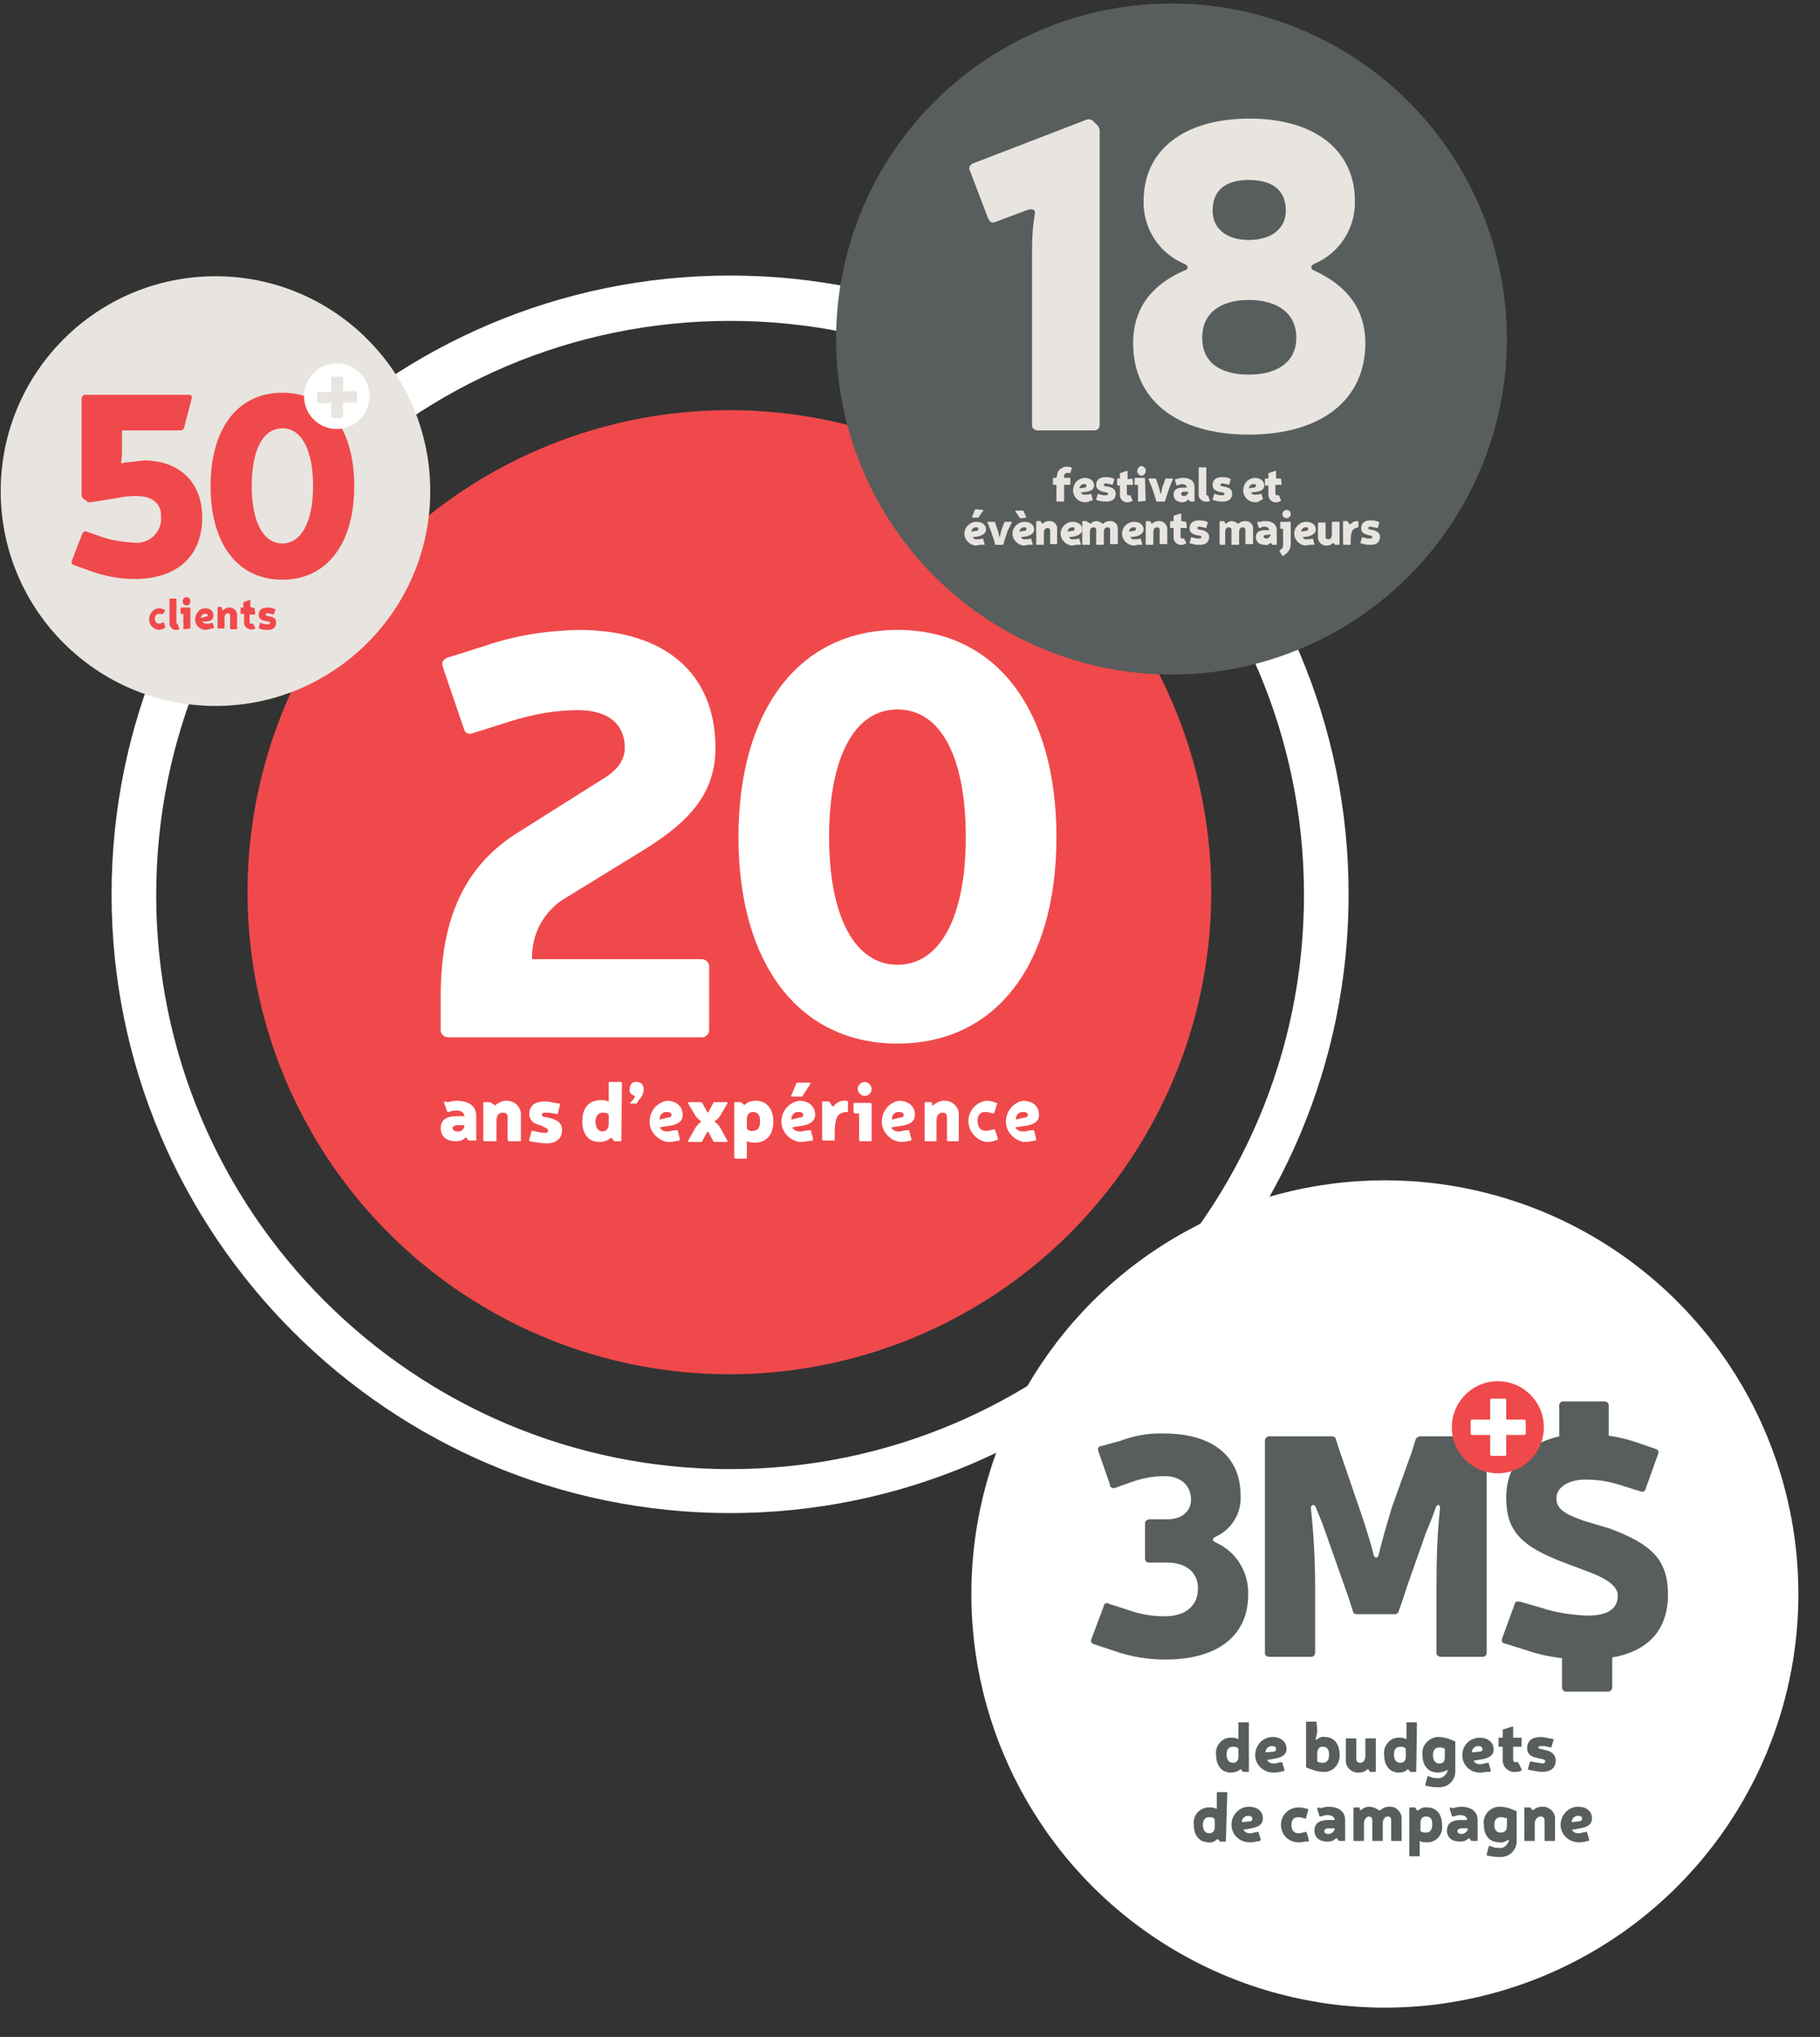 <svg version="1.1" id="el_q_kpB8fU7KV" xmlns="http://www.w3.org/2000/svg" xmlns:xlink="http://www.w3.org/1999/xlink" x="0px" y="0px" viewBox="0 0 261 292" style="enable-background:new 0 0 261.6 292;" xml:space="preserve"><rect x="0" y="0" width="261" height="292" fill="#333333" stroke="none"/><style>@-webkit-keyframes el_D7QoB_y88P-_SpmIs6NaH_Animation{5%{-webkit-transform: scale(0, 0);transform: scale(0, 0);}7.00%{-webkit-transform: scale(1, 1);transform: scale(1, 1);}0%{-webkit-transform: scale(0, 0);transform: scale(0, 0);}}@keyframes el_D7QoB_y88P-_SpmIs6NaH_Animation{5%{-webkit-transform: scale(0, 0);transform: scale(0, 0);}7.00%{-webkit-transform: scale(1, 1);transform: scale(1, 1);}0%{-webkit-transform: scale(0, 0);transform: scale(0, 0);}}@-webkit-keyframes el_v9OaChN654y_RTwgrET2d_Animation{7.67%{-webkit-transform: scale(0, 0);transform: scale(0, 0);}20%{-webkit-transform: scale(1, 1);transform: scale(1, 1);}0%{-webkit-transform: scale(0, 0);transform: scale(0, 0);}100%{-webkit-transform: scale(1, 1);transform: scale(1, 1);}}@keyframes el_v9OaChN654y_RTwgrET2d_Animation{7.67%{-webkit-transform: scale(0, 0);transform: scale(0, 0);}20%{-webkit-transform: scale(1, 1);transform: scale(1, 1);}0%{-webkit-transform: scale(0, 0);transform: scale(0, 0);}100%{-webkit-transform: scale(1, 1);transform: scale(1, 1);}}@-webkit-keyframes el_S-T7DZrTo-L_EIDRfEcoN_Animation{6.67%{-webkit-transform: scale(0, 0);transform: scale(0, 0);}11%{-webkit-transform: scale(1, 1);transform: scale(1, 1);}0%{-webkit-transform: scale(0, 0);transform: scale(0, 0);}100%{-webkit-transform: scale(1, 1);transform: scale(1, 1);}}@keyframes el_S-T7DZrTo-L_EIDRfEcoN_Animation{6.67%{-webkit-transform: scale(0, 0);transform: scale(0, 0);}11%{-webkit-transform: scale(1, 1);transform: scale(1, 1);}0%{-webkit-transform: scale(0, 0);transform: scale(0, 0);}100%{-webkit-transform: scale(1, 1);transform: scale(1, 1);}}@-webkit-keyframes el_2NpFnFxuAxe_K7HkxE6Ay_Animation{0%{-webkit-transform: scale(0, 0);transform: scale(0, 0);}5%{-webkit-transform: scale(1, 1);transform: scale(1, 1);}100%{-webkit-transform: scale(1, 1);transform: scale(1, 1);}}@keyframes el_2NpFnFxuAxe_K7HkxE6Ay_Animation{0%{-webkit-transform: scale(0, 0);transform: scale(0, 0);}5%{-webkit-transform: scale(1, 1);transform: scale(1, 1);}100%{-webkit-transform: scale(1, 1);transform: scale(1, 1);}}@-webkit-keyframes el_UjJ-hQcGxJP_NF_UTL69i_Animation{20%{-webkit-transform: scale(0, 0);transform: scale(0, 0);}30%{-webkit-transform: scale(1, 1);transform: scale(1, 1);}0%{-webkit-transform: scale(0, 0);transform: scale(0, 0);}100%{-webkit-transform: scale(1, 1);transform: scale(1, 1);}}@keyframes el_UjJ-hQcGxJP_NF_UTL69i_Animation{20%{-webkit-transform: scale(0, 0);transform: scale(0, 0);}30%{-webkit-transform: scale(1, 1);transform: scale(1, 1);}0%{-webkit-transform: scale(0, 0);transform: scale(0, 0);}100%{-webkit-transform: scale(1, 1);transform: scale(1, 1);}}#el_q_kpB8fU7KV *{-webkit-animation-duration: 10s;animation-duration: 10s;-webkit-animation-iteration-count: infinite;animation-iteration-count: infinite;-webkit-animation-timing-function: cubic-bezier(0, 0, 1, 1);animation-timing-function: cubic-bezier(0, 0, 1, 1);}#el_UjJ-hQcGxJP{fill: #FFFFFF;}#el_PZZPABNar04{fill: #F0494B;}#el_O2MuexSvcqX{fill: #FFFFFF;}#el_0bETeXyWzrn{fill: #FFFFFF;}#el__ImJAg2Ob8O{fill: #FFFFFF;}#el_BD13w97VHnz{fill: #FFFFFF;}#el_UvlMM30mdzZ{fill: #FFFFFF;}#el_y1II_YtD9dt{fill: #FFFFFF;}#el_CZOg6KeTbdx{fill: #FFFFFF;}#el_BgvUUtcP0FD{fill: #FFFFFF;}#el_mgcPOpBCE4S{fill: #FFFFFF;}#el_KBAIeEH8Vb7{fill: #FFFFFF;}#el_XpN4c8ZhjIm{fill: #FFFFFF;}#el_BmckMwSe_uL{fill: #FFFFFF;}#el_vPbZTSlBqcy{fill: #FFFFFF;}#el_p9AAfzi-lTe{fill: #FFFFFF;}#el_OexebHKfF4M{fill: #FFFFFF;}#el_o08P27YfRso{fill: #FFFFFF;}#el_YioXMUtGKgK{fill: #FFFFFF;}#el_mp2HIcHvVQJ{fill: #585E5D;}#el_Cqta39O6zwa{fill: #E8E4DF;}#el_t8N8jIQPJxj{fill: #E8E4DF;}#el_cdNi3ZjUTpL{fill: #E8E4DF;}#el_R8SA2uuXBoi{fill: #E8E4DF;}#el_xYcAmd9gSVB{fill: #E8E4DF;}#el_W8I41TnmITU{fill: #E8E4DF;}#el_mhM3GsqSMsy{fill: #E8E4DF;}#el_YZXtAVcRm5Y{fill: #E8E4DF;}#el_fmGeJtpSMCQ{fill: #E8E4DF;}#el_l_PbxUaUbL9{fill: #E8E4DF;}#el_F3WQ9EyHwJ7{fill: #E8E4DF;}#el_aswUePwF2nV{fill: #E8E4DF;}#el_2HUCxPXwrDq{fill: #E8E4DF;}#el_ubFbHUYV3mu{fill: #E8E4DF;}#el_Jsbq3_Q4OhH{fill: #E8E4DF;}#el_jalxWRoWmi2{fill: #E8E4DF;}#el_bdI8itZ99Ph{fill: #E8E4DF;}#el__yVqT-7UXR5{fill: #E8E4DF;}#el_FZQXfEhc7z2{fill: #E8E4DF;}#el_e5qIBJYBIMF{fill: #E8E4DF;}#el_KVw7B0lrw5w{fill: #E8E4DF;}#el_4uNRsmYEMMr{fill: #E8E4DF;}#el_iCIJAPfw-bR{fill: #E8E4DF;}#el_9PUNJpJ-Xu9{fill: #E8E4DF;}#el_ZDhEoBxw1E0{fill: #E8E4DF;}#el_Sox5JFc92cS{fill: #E8E4DF;}#el_cbtx7NgZFbC{fill: #E8E4DF;}#el_JJ5AJaKzqlh{fill: #E8E4DF;}#el_GUY0DJwtZa-{fill: #E8E4DF;}#el_OqVJ3sr6ECQ{fill: #E8E4DF;}#el_05Vcu9XAz3J{fill: #FFFFFF;}#el_fzSLRrMATEc{fill: #585E5D;}#el_atoT0w2bh59{fill: #585E5D;}#el_-xPNvfIx93g{fill: #585E5D;}#el_o-gHo3PolHL{fill: #585E5D;}#el_vyZNd_98BQc{fill: #585E5D;}#el_mzmncnOuyYy{fill: #585E5D;}#el_QokBvBbeF6M{fill: #585E5D;}#el_SG4yeFee18K{fill: #585E5D;}#el_wbUgsKKhFT0{fill: #585E5D;}#el_kT3rnyYFWxQ{fill: #585E5D;}#el_J0FqN58h8sM{fill: #585E5D;}#el_-MX_rHBizOh{fill: #585E5D;}#el_IlCby8xXbPU{fill: #585E5D;}#el_O_-595BirRK{fill: #585E5D;}#el_A_bI9T_b6TY{fill: #585E5D;}#el_s2ocyf_-9QP{fill: #585E5D;}#el_OPltuOpUEhp{fill: #585E5D;}#el_eu-mygVOAph{fill: #585E5D;}#el_NJGWV8S_qfb{fill: #585E5D;}#el_8vR8aJqUVHs{fill: #585E5D;}#el_eKAZ7EXbY9Q{fill: #585E5D;}#el_vCwppntcfc4{fill: #585E5D;}#el_cb30ZKh_0AY{fill: #F0494B;}#el_9wevfGh15Ma{fill: #FFFFFF;}#el_YDq2Z73w_uB{fill: #E8E4DF;}#el_C6d_6UoaAFc{fill: #F0494B;}#el_S9uM_9Vygcx{fill: #F0494B;}#el_6x9VjFIwFVn{fill: #F0494B;}#el_-bk88Y_1DXC{fill: #F0494B;}#el_xLKbZqucZuB{fill: #F0494B;}#el_oNqAMlBDEwv{fill: #F0494B;}#el_IXSP8VXeh5z{fill: #F0494B;}#el_5XBfzqnpcuV{fill: #F0494B;}#el_4Zkfc3lDPws{fill: #F0494B;}#el_DfvYR21LP6g{fill: #FFFFFF;}#el_Z6P542Qhsfl{fill: #E8E4DF;}#el_UjJ-hQcGxJP_NF_UTL69i{-webkit-animation-name: el_UjJ-hQcGxJP_NF_UTL69i_Animation;animation-name: el_UjJ-hQcGxJP_NF_UTL69i_Animation;-webkit-animation-timing-function: cubic-bezier(0.42, 0, 0.58, 1);animation-timing-function: cubic-bezier(0.42, 0, 0.58, 1);-webkit-transform-origin: 50% 50%;transform-origin: 50% 50%;transform-box: fill-box;}#el_2NpFnFxuAxe_K7HkxE6Ay{-webkit-animation-name: el_2NpFnFxuAxe_K7HkxE6Ay_Animation;animation-name: el_2NpFnFxuAxe_K7HkxE6Ay_Animation;-webkit-animation-timing-function: cubic-bezier(0.42, 0, 0.58, 1);animation-timing-function: cubic-bezier(0.42, 0, 0.58, 1);-webkit-transform-origin: 50% 50%;transform-origin: 50% 50%;transform-box: fill-box;}#el_S-T7DZrTo-L_EIDRfEcoN{-webkit-animation-name: el_S-T7DZrTo-L_EIDRfEcoN_Animation;animation-name: el_S-T7DZrTo-L_EIDRfEcoN_Animation;-webkit-animation-timing-function: cubic-bezier(0.42, 0, 0.58, 1);animation-timing-function: cubic-bezier(0.42, 0, 0.58, 1);-webkit-transform-origin: 50% 50%;transform-origin: 50% 50%;transform-box: fill-box;}#el_v9OaChN654y_RTwgrET2d{-webkit-animation-name: el_v9OaChN654y_RTwgrET2d_Animation;animation-name: el_v9OaChN654y_RTwgrET2d_Animation;-webkit-animation-timing-function: cubic-bezier(0.42, 0, 0.58, 1);animation-timing-function: cubic-bezier(0.42, 0, 0.58, 1);-webkit-transform-origin: 50% 50%;transform-origin: 50% 50%;transform-box: fill-box;}#el_D7QoB_y88P-_SpmIs6NaH{-webkit-animation-name: el_D7QoB_y88P-_SpmIs6NaH_Animation;animation-name: el_D7QoB_y88P-_SpmIs6NaH_Animation;-webkit-animation-timing-function: cubic-bezier(0.42, 0, 0.58, 1);animation-timing-function: cubic-bezier(0.42, 0, 0.58, 1);-webkit-transform-origin: 50% 50%;transform-origin: 50% 50%;transform-box: fill-box;}</style>

<g id="el_UjJ-hQcGxJP_NF_UTL69i" data-animator-group="true" data-animator-type="2"><path d="M104.7,216.9c-48.9,0-88.7-39.8-88.7-88.7s39.8-88.7,88.7-88.7s88.7,39.8,88.7,88.7S153.6,216.9,104.7,216.9z
	 M104.7,46c-45.4,0-82.3,36.9-82.3,82.3s36.9,82.3,82.3,82.3s82.3-36.9,82.3-82.3S150.1,46,104.7,46z" id="el_UjJ-hQcGxJP"/></g>
<title>stats-full</title>
<g id="el_2NpFnFxuAxe_K7HkxE6Ay" data-animator-group="true" data-animator-type="2"><g id="el_2NpFnFxuAxe">
	<g id="el_89QSzARKLnZ">
		<circle cx="104.6" cy="127.9" r="69.1" id="el_PZZPABNar04"/>
		<path d="M69.5,92.6c4.3-1.5,8.9-2.2,13.5-2.3c12.3,0,19.6,6.2,19.6,16.9c0,6.1-3.2,10.2-9.9,14.4l-12.2,7.5
			c-2.7,1.9-4.3,5-4.2,8.4h24.3c0.6,0,1,0.4,1.1,0.9v0.1v9.1c0,0.6-0.4,1-0.9,1.1h-0.1H64.3c-0.6,0-1-0.4-1.1-0.9v-0.1v-4.9
			c0-11.4,3.6-18.9,11.3-23.6l11.9-7.5c2.2-1.3,3.2-2.8,3.2-4.5c0-3.4-2.4-5.4-6.7-5.4c-3.3,0-6.5,0.6-9.7,1.6l-5.4,1.7
			c-0.4,0.2-1,0.1-1.2-0.4c0-0.1-0.1-0.2-0.1-0.3l-3-8.8c-0.2-0.6,0-1,0.6-1.3L69.5,92.6z" id="el_O2MuexSvcqX"/>
		<path d="M151.5,120c0,18.3-8.7,29.6-22.8,29.6s-22.8-11.4-22.8-29.6s8.7-29.7,22.8-29.7
			C142.9,90.3,151.5,101.8,151.5,120z M118.9,120c0,11.4,3.7,18.3,9.8,18.3c6.1,0,9.8-6.8,9.8-18.3s-3.6-18.3-9.8-18.3
			S118.9,108.6,118.9,120z" id="el_0bETeXyWzrn"/>
		<path d="M77.5,161.3c-1.1-0.2-1.6-0.8-1.6-1.6c0-1.2,0.8-1.8,2.2-1.8c0.5,0,1,0.1,1.5,0.2l0.6,0.1
			c0.1,0,0.1,0.1,0.1,0.2l0,0l-0.3,1.2c0,0.1-0.1,0.1-0.1,0.1l0,0l-0.6-0.1c-0.4-0.1-0.7-0.1-1.1-0.1c-0.3,0-0.5,0.1-0.5,0.3
			s0.1,0.2,0.3,0.3l1,0.2c1.1,0.3,1.6,0.8,1.6,1.7c0,1.2-0.8,1.9-2.2,1.9c-0.6,0-1.2-0.1-1.8-0.2l-0.6-0.1c-0.1,0-0.1-0.1-0.1-0.1
			s0,0,0-0.1l0.3-1.2c0-0.1,0.1-0.1,0.1-0.1l0,0l0.5,0.1c0.5,0.1,0.9,0.2,1.4,0.2c0.3,0,0.4-0.1,0.4-0.3s-0.1-0.3-0.3-0.4
			L77.5,161.3z" id="el__ImJAg2Ob8O"/>
		<path d="M89.1,163.5c0,0.1-0.1,0.1-0.1,0.1l0,0h-0.8c-0.1,0-0.1,0-0.2-0.1l-0.2-0.3c-0.1-0.1-0.2-0.1-0.3,0
			c-0.4,0.3-0.9,0.5-1.5,0.5c-1.6,0-2.5-1.1-2.5-3s1-3,2.7-3c0.3,0,0.5,0,0.8,0.1l0.3,0.1v-2.7c0-0.1,0.1-0.1,0.1-0.1l0,0H89
			c0.1,0,0.1,0.1,0.2,0.1l0,0L89.1,163.5L89.1,163.5z M87.1,159.6c-0.2-0.1-0.5-0.1-0.7-0.1c-0.6,0-1,0.5-1,1.3s0.4,1.4,1,1.4
			s0.9-0.5,0.9-1.1v-1.3L87.1,159.6z" id="el_BD13w97VHnz"/>
		<path d="M91.3,158.2h-1l0.6-0.7c0.2-0.3,0.2-0.4-0.1-0.5c-0.4-0.2-0.6-0.5-0.5-0.9c0-0.5,0.3-1,0.8-1
			c0.1,0,0.1,0,0.2,0c0.6,0,1,0.4,1,1v0.1c0,0.6-0.3,1.1-0.7,1.5L91.3,158.2z" id="el_UvlMM30mdzZ"/>
		<path d="M96.8,163.6c-0.4,0.1-0.7,0.1-1.1,0.1c-1.6-0.3-2.8-1.8-2.5-3.4c0.2-1.3,1.2-2.3,2.4-2.5c1.4,0,2.3,0.8,2.3,2
			c0,0.9-0.6,1.4-2,1.6l-1.3,0.2c0.2,0.4,0.6,0.6,1,0.6c0.2,0,0.5,0,0.7-0.1L97,162c0.1,0,0.1,0,0.2,0.1l0,0l0.3,1.2
			c0,0.1,0,0.2-0.1,0.2l0,0L96.8,163.6z M95.8,160.2c0.4,0,0.5-0.2,0.5-0.4s-0.2-0.4-0.7-0.4c-0.6,0-1,0.4-1,1c0,0,0,0,0,0.1
			L95.8,160.2z" id="el_y1II_YtD9dt"/>
		<path d="M103.3,159.9c-0.2,0.3-0.4,0.6-0.8,0.8c-0.1,0-0.1,0.1,0,0.1c0.3,0.2,0.6,0.5,0.8,0.9l1,1.8
			c0.1,0.1,0,0.2-0.1,0.2h-1.7c-0.1,0-0.1,0-0.2-0.1l-0.7-1.3c-0.1-0.1-0.1-0.1-0.2,0l-0.7,1.3c0,0.1-0.1,0.1-0.2,0.1h-1.7
			c-0.1,0-0.2-0.1-0.1-0.2l1-1.8c0.2-0.3,0.5-0.6,0.8-0.9v-0.1c-0.3-0.2-0.6-0.5-0.8-0.8l-1-1.7c-0.1-0.1,0-0.2,0.1-0.2h1.7
			c0.1,0,0.1,0,0.2,0.1l0.7,1.3c0.1,0.1,0.1,0.1,0.2,0l0.7-1.3c0-0.1,0.1-0.1,0.2-0.1h1.7c0.1,0,0.2,0.1,0.1,0.2L103.3,159.9z" id="el_CZOg6KeTbdx"/>
		<path d="M106.6,158.3c0.1,0.1,0.2,0.1,0.3,0c0.4-0.4,0.9-0.5,1.5-0.5c1.5,0,2.5,1.1,2.5,3s-1,3-2.7,3
			c-0.3,0-0.5,0-0.8-0.1l-0.3-0.1v2.4c0,0.1-0.1,0.1-0.1,0.1l0,0h-1.5c-0.1,0-0.1-0.1-0.2-0.1l0,0v-7.9c0-0.1,0.1-0.1,0.1-0.1l0,0
			h0.8c0.1,0,0.1,0,0.2,0.1L106.6,158.3z M107.3,162c0.2,0.1,0.5,0.2,0.7,0.1c0.7,0,1-0.5,1-1.4s-0.4-1.3-1-1.3s-0.9,0.4-0.9,1.1
			v1.3L107.3,162z" id="el_BgvUUtcP0FD"/>
	</g>
	<path d="M64.2,158c0.4-0.1,0.8-0.2,1.3-0.2c1.8,0,2.8,0.8,2.8,2.2v3.4c0,0.1-0.1,0.1-0.1,0.1l0,0h-0.9
		c-0.1,0-0.1,0-0.2-0.1l-0.1-0.2c-0.1-0.1-0.2-0.2-0.4,0c-0.3,0.3-0.8,0.4-1.2,0.4c-1.4,0-2.2-0.7-2.2-1.9s0.9-1.7,2.3-1.7h1.1l0,0
		c0-0.5-0.5-0.8-1.1-0.8c-0.3,0-0.5,0-0.8,0.1l-0.4,0.1c-0.1,0-0.2,0-0.2-0.1l0,0l-0.4-1.2c0-0.1,0-0.2,0.1-0.2L64.2,158z
		 M65.5,161.3c-0.3,0-0.6,0.2-0.6,0.4s0.2,0.5,0.7,0.5c0.5,0.1,0.9-0.3,1-0.8v-0.1l0,0L65.5,161.3z" id="el_mgcPOpBCE4S"/>
	<path d="M70.8,158.3c0.1,0.2,0.2,0.2,0.4,0c0.4-0.3,0.9-0.5,1.3-0.5c1.1-0.1,2.1,0.7,2.2,1.8c0,0.1,0,0.3,0,0.4v3.5
		c0,0.1-0.1,0.1-0.1,0.1l0,0H73c-0.1,0-0.1-0.1-0.2-0.1l0,0v-3.3c0-0.5-0.2-0.7-0.7-0.7c-0.6,0-0.9,0.4-0.9,1.2v2.8
		c0,0.1-0.1,0.1-0.1,0.1l0,0h-1.6c-0.1,0-0.1-0.1-0.2-0.1l0,0v-5.4c0-0.1,0.1-0.1,0.1-0.1l0,0h0.8c0.1,0,0.1,0,0.2,0.1L70.8,158.3z" id="el_KBAIeEH8Vb7"/>
	<path d="M115.7,163.6c-0.4,0.1-0.7,0.1-1.1,0.1c-1.6-0.3-2.8-1.8-2.5-3.4c0.2-1.3,1.2-2.3,2.5-2.5c1.4,0,2.3,0.8,2.3,2
		c0,0.9-0.7,1.4-2,1.6l-1.3,0.2c0.2,0.4,0.6,0.6,1.1,0.6c0.2,0,0.5,0,0.7-0.1l0.7-0.1c0.1,0,0.1,0,0.2,0.1l0,0l0.3,1.2
		c0,0.1,0,0.2-0.1,0.2l0,0L115.7,163.6z M114.7,160.2c0.4,0,0.5-0.2,0.5-0.4s-0.2-0.4-0.7-0.4c-0.6,0-1,0.4-1,1c0,0,0,0,0,0.1
		L114.7,160.2z M116.1,155.2c0.1,0,0.2,0.1,0.1,0.2l-1.1,1.7c0,0.1-0.1,0.1-0.2,0.1h-1.3c-0.1,0-0.2-0.1-0.1-0.2l0.7-1.7
		c0-0.1,0.1-0.1,0.2-0.1H116.1z" id="el_XpN4c8ZhjIm"/>
	<path d="M121.6,159.3c0,0.1,0,0.1-0.2,0.1c-1.3,0.1-1.7,0.8-1.7,3.1v0.9c0,0.1-0.1,0.1-0.1,0.1l0,0h-1.5
		c-0.1,0-0.1-0.1-0.2-0.1l0,0V158c0-0.1,0.1-0.1,0.1-0.1l0,0h0.8c0.1,0,0.1,0,0.2,0.1l0.3,0.5c0.1,0.1,0.2,0.2,0.3,0
		c0.4-0.5,1.1-0.8,1.8-0.7c0.1,0,0.1,0.1,0.2,0.1l0,0L121.6,159.3L121.6,159.3z" id="el_BmckMwSe_uL"/>
	<path d="M125,163.5c0,0.1-0.1,0.1-0.1,0.1l0,0h-1.5c-0.1,0-0.1-0.1-0.2-0.1l0,0v-3.9h-0.6c-0.1,0-0.1-0.1-0.2-0.1l0,0
		v-1.3c0-0.1,0.1-0.1,0.1-0.1l0,0h2.3c0.1,0,0.1,0.1,0.2,0.1l0,0C125,158.2,125,163.5,125,163.5z M125,156.1c0,0.6-0.5,1-1,1
		s-1-0.5-1-1s0.5-1,1-1S125,155.6,125,156.1z" id="el_vPbZTSlBqcy"/>
	<path d="M130.1,163.6c-0.4,0.1-0.7,0.1-1.1,0.1c-1.6-0.3-2.8-1.8-2.5-3.4c0.2-1.3,1.2-2.3,2.4-2.5c1.4,0,2.3,0.8,2.3,2
		c0,0.9-0.6,1.4-2,1.6l-1.4,0.2c0.2,0.4,0.6,0.6,1,0.6c0.2,0,0.5,0,0.7-0.1l0.7-0.1c0.1,0,0.1,0,0.2,0.1l0,0l0.3,1.2
		c0,0.1,0,0.2-0.1,0.2l0,0L130.1,163.6z M129.1,160.2c0.4,0,0.5-0.2,0.5-0.4s-0.2-0.4-0.7-0.4c-0.6,0-1,0.4-1,1c0,0,0,0,0,0.1
		L129.1,160.2z" id="el_p9AAfzi-lTe"/>
	<path d="M133.6,158.3c0.1,0.2,0.2,0.2,0.4,0c0.4-0.3,0.9-0.5,1.3-0.5c1.1-0.1,2.1,0.7,2.2,1.8c0,0.1,0,0.3,0,0.4v3.5
		c0,0.1-0.1,0.1-0.1,0.1l0,0h-1.5c-0.1,0-0.1-0.1-0.1-0.1l0,0v-3.3c0-0.5-0.2-0.7-0.6-0.7c-0.6,0-0.9,0.4-0.9,1.2v2.8
		c0,0.1-0.1,0.1-0.1,0.1l0,0h-1.5c-0.1,0-0.1-0.1-0.1-0.1l0,0v-5.4c0-0.1,0.1-0.1,0.1-0.1l0,0h0.8c0.1,0,0.1,0,0.2,0.1L133.6,158.3z
		" id="el_OexebHKfF4M"/>
	<path d="M142.4,163.6c-0.3,0.1-0.7,0.1-1,0.1c-1.6-0.3-2.7-1.8-2.5-3.4c0.2-1.3,1.2-2.3,2.5-2.5c0.3,0,0.6,0,0.9,0.1
		l0.6,0.2c0.1,0,0.1,0.1,0.1,0.1l0,0l-0.4,1.3c0,0.1-0.1,0.1-0.2,0.1l0,0l-0.5-0.1c-0.2-0.1-0.4-0.1-0.6-0.1c-0.8,0-1.1,0.5-1.1,1.3
		s0.4,1.4,1.1,1.4c0.2,0,0.5,0,0.7-0.1l0.5-0.1c0.1,0,0.2,0,0.2,0.1l0,0l0.4,1.2c0,0.1,0,0.2-0.1,0.2L142.4,163.6z" id="el_o08P27YfRso"/>
	<path d="M147.9,163.6c-0.4,0.1-0.7,0.1-1.1,0.1c-1.6-0.3-2.8-1.8-2.5-3.4c0.2-1.3,1.2-2.3,2.4-2.5c1.4,0,2.3,0.8,2.3,2
		c0,0.9-0.6,1.4-2,1.6l-1.4,0.2c0.2,0.4,0.6,0.6,1.1,0.6c0.2,0,0.5,0,0.7-0.1l0.7-0.1c0.1,0,0.1,0,0.2,0.1l0,0l0.3,1.2
		c0,0.1,0,0.2-0.1,0.2l0,0L147.9,163.6z M146.9,160.2c0.4,0,0.5-0.2,0.5-0.4s-0.2-0.4-0.7-0.4c-0.6,0-1,0.4-1,1c0,0,0,0,0,0.1
		L146.9,160.2z" id="el_YioXMUtGKgK"/>
</g></g>
<g id="el_S-T7DZrTo-L_EIDRfEcoN" data-animator-group="true" data-animator-type="2"><g id="el_S-T7DZrTo-L">
	<circle cx="168" cy="48.6" r="48.1" id="el_mp2HIcHvVQJ"/>
	<path d="M148.8,61.7c-0.4,0-0.8-0.3-0.8-0.7v-0.1v-25c0-1.7,0.1-3.5,0.4-5.2c0.1-0.5-0.1-0.7-0.6-0.7
		c-0.3,0-0.7,0.2-1,0.3l-4,1.5c-0.3,0.2-0.8,0.1-1-0.3c0-0.1-0.1-0.1-0.1-0.2l-2.6-6.8c-0.2-0.3-0.1-0.8,0.3-1
		c0.1,0,0.1-0.1,0.2-0.1l16.1-6.2c0.4-0.2,0.8-0.1,1.1,0.2l0.4,0.4c0.3,0.2,0.5,0.6,0.5,1v42.1c0,0.4-0.3,0.8-0.7,0.8h-0.1H148.8z" id="el_Cqta39O6zwa"/>
	<path d="M194.3,28.8c0.1,3.9-2.2,7.5-5.8,9c-0.6,0.3-0.6,0.8,0,1c4.1,1.9,7.3,5,7.3,10.4c0,8.1-6.3,13.1-16.7,13.1
		s-16.6-5-16.6-13.1c0-5.5,3.2-8.6,7.3-10.4c0.7-0.2,0.7-0.7,0-1c-3.6-1.5-5.9-5.1-5.8-9c0-7.3,5.8-11.8,15.2-11.8
		S194.3,21.6,194.3,28.8z M172.4,48.4c0,3.5,2.5,5.3,6.7,5.3s6.8-1.9,6.8-5.3s-2.6-5.4-6.8-5.4S172.4,45,172.4,48.4z M173.9,30.2
		c0,2.5,1.9,4.2,5.2,4.2s5.3-1.7,5.3-4.2c0-2.9-1.9-4.4-5.3-4.4S173.9,27.3,173.9,30.2z" id="el_t8N8jIQPJxj"/>
	<path d="M151.6,68.3c-0.1-0.7,0.5-1.3,1.2-1.4c0.1,0,0.2,0,0.2,0c0.2,0,0.4,0,0.5,0.1h0.1c0.1,0,0.1,0,0.1,0.1
		l-0.2,0.7c0,0,0,0.1-0.1,0h-0.1c-0.1,0-0.2,0-0.3,0c-0.2,0-0.4,0.2-0.4,0.4v0.3h0.8c0.1,0,0.1,0,0.1,0.1v0.8c0,0,0,0.1-0.1,0.1l0,0
		h-0.8v2.3c0,0,0,0.1-0.1,0.1l0,0h-0.9c0,0-0.1,0-0.1-0.1l0,0v-2.3h-0.4c-0.1,0-0.1,0-0.1-0.1v-0.8c0,0,0-0.1,0.1-0.1l0,0h0.4v-0.2
		H151.6z" id="el_cdNi3ZjUTpL"/>
	<path d="M156.1,71.9c-0.2,0.1-0.4,0.1-0.6,0.1c-1-0.1-1.7-0.9-1.6-1.9c0.1-0.9,0.7-1.5,1.6-1.6c0.8,0,1.4,0.4,1.4,1.1
		c0,0.5-0.4,0.8-1.1,0.9l-0.8,0.1c0.1,0.2,0.4,0.4,0.6,0.3c0.1,0,0.3,0,0.4,0l0.4-0.1c0.1,0,0.1,0,0.1,0.1l0.2,0.7v0.1l0,0
		L156.1,71.9z M155.5,69.9c0.2,0,0.3-0.1,0.3-0.3s-0.1-0.2-0.4-0.2c-0.3,0-0.6,0.3-0.6,0.6l0,0L155.5,69.9z" id="el_R8SA2uuXBoi"/>
	<path d="M158.2,70.5c-0.6-0.2-1-0.4-1-1c0-0.7,0.5-1.1,1.3-1.1c0.3,0,0.6,0,0.9,0.1l0.3,0.1l0.1,0.1l-0.2,0.7l-0.1,0.1
		l0,0l-0.3-0.1c-0.2,0-0.4-0.1-0.6-0.1c-0.2,0-0.3,0.1-0.3,0.2s0.1,0.2,0.2,0.2l0.6,0.1c0.6,0.2,0.9,0.4,0.9,1
		c0,0.7-0.5,1.1-1.3,1.1c-0.3,0-0.7,0-1-0.1l-0.4-0.1c0,0-0.1,0-0.1-0.1l0,0l0.2-0.7l0.1-0.1l0,0l0.3,0.1c0.3,0.1,0.6,0.1,0.8,0.1
		s0.3-0.1,0.3-0.2s-0.1-0.2-0.2-0.2L158.2,70.5z" id="el_xYcAmd9gSVB"/>
	<path d="M162.4,68.6C162.5,68.6,162.5,68.6,162.4,68.6l0.1,0.8c0,0,0,0.1-0.1,0.1l0,0h-0.8v1.2c0,0.2,0.1,0.3,0.2,0.3
		c0.1,0,0.1,0,0.2,0h0.1l0.3,0.7v0.1c-0.2,0.1-0.4,0.2-0.6,0.2c-0.6,0.1-1.2-0.4-1.2-1c0-0.1,0-0.1,0-0.2v-1.2h-0.3
		c0,0-0.1,0-0.1-0.1l0,0v-0.8c0,0,0-0.1,0.1-0.1h0.3v-0.7c0,0,0-0.1,0.1-0.1l0.9-0.3c0.1,0,0.1,0,0.1,0.1v1.1L162.4,68.6z" id="el_W8I41TnmITU"/>
	<path d="M164.3,71.8C164.3,71.8,164.3,71.9,164.3,71.8l-1,0.1c-0.1,0-0.1,0-0.1-0.1v-2.3h-0.4c0,0-0.1,0-0.1-0.1l0,0
		v-0.8c0,0,0-0.1,0.1-0.1l0,0h1.3c0.1,0,0.1,0,0.1,0.1L164.3,71.8L164.3,71.8z M164.3,67.5c0,0.3-0.2,0.6-0.5,0.7
		c-0.3,0-0.6-0.2-0.7-0.5c0-0.1,0-0.1,0-0.2c0-0.3,0.2-0.6,0.5-0.7c0.3,0,0.6,0.2,0.7,0.5C164.3,67.4,164.3,67.5,164.3,67.5z" id="el_mhM3GsqSMsy"/>
	<path d="M167.7,69.9c-0.2,0.7-0.5,1.4-0.6,1.9l-0.1,0.1h-1.1c0,0-0.1,0-0.1-0.1c-0.1-0.5-0.4-1.2-0.6-1.9l-0.5-1.2
		c0-0.1,0-0.1,0.1-0.1h0.9c0,0,0.1,0,0.1,0.1l0.2,0.6c0.2,0.5,0.3,0.9,0.4,1.4c0,0.1,0.1,0.1,0.1,0c0.1-0.5,0.2-1,0.4-1.4l0.2-0.6
		l0.1-0.1h0.9c0.1,0,0.1,0,0.1,0.1L167.7,69.9z" id="el_YZXtAVcRm5Y"/>
	<path d="M169,68.6c0.2-0.1,0.5-0.1,0.7-0.1c1,0,1.6,0.5,1.6,1.3v2c0,0,0,0.1-0.1,0.1l0,0h-0.5c0,0-0.1,0-0.1-0.1
		l-0.1-0.1c0-0.1-0.1-0.1-0.2,0c-0.2,0.2-0.5,0.3-0.7,0.3c-0.8,0-1.3-0.4-1.3-1.1s0.5-1,1.3-1h0.6c0-0.3-0.3-0.5-0.7-0.5
		c-0.1,0-0.3,0-0.4,0.1l-0.3,0.1c0,0-0.1,0-0.1-0.1l-0.2-0.7c0-0.1,0-0.1,0.1-0.1L169,68.6z M169.7,70.5c-0.2,0-0.3,0.1-0.3,0.3
		s0.1,0.3,0.4,0.3c0.3,0,0.5-0.2,0.6-0.5v-0.1l0,0L169.7,70.5z" id="el_fmGeJtpSMCQ"/>
	<path d="M173,70.9c0,0.1,0,0.1,0.1,0.1l0,0h0.1l0,0l0.3,0.7v0.1c-0.1,0.1-0.3,0.1-0.4,0.1c-0.5,0.1-1.1-0.3-1.2-0.8
		c0-0.1,0-0.2,0-0.2v-3.8c0,0,0-0.1,0.1-0.1l0,0h0.9c0.1,0,0.1,0,0.1,0.1L173,70.9z" id="el_l_PbxUaUbL9"/>
	<path d="M174.8,70.5c-0.6-0.2-0.9-0.4-0.9-1c0-0.7,0.5-1.1,1.3-1.1c0.3,0,0.6,0,0.9,0.1l0.3,0.1l0.1,0.1l-0.2,0.7
		c0,0,0,0.1-0.1,0.1l-0.3-0.1c-0.2,0-0.4-0.1-0.6-0.1c-0.2,0-0.3,0.1-0.3,0.2s0.1,0.1,0.2,0.2l0.6,0.1c0.6,0.2,0.9,0.4,0.9,1
		c0,0.7-0.5,1.1-1.3,1.1c-0.3,0-0.7,0-1-0.1l-0.4-0.1c0,0-0.1,0-0.1-0.1l0,0l0.2-0.7c0-0.1,0-0.1,0.1-0.1l0.3,0.1
		c0.3,0.1,0.6,0.1,0.8,0.1s0.3-0.1,0.3-0.2s-0.1-0.2-0.2-0.2L174.8,70.5z" id="el_F3WQ9EyHwJ7"/>
	<path d="M180.5,71.9c-0.2,0.1-0.4,0.1-0.6,0.1c-1-0.1-1.7-0.9-1.6-1.9c0.1-0.9,0.7-1.5,1.6-1.6c0.8,0,1.4,0.4,1.4,1.1
		c0,0.5-0.4,0.8-1.1,0.9l-0.8,0.1c0.1,0.2,0.4,0.4,0.6,0.3c0.1,0,0.3,0,0.4,0l0.4-0.1h0.1l0,0l0.2,0.7c0,0.1,0,0.1-0.1,0.1
		L180.5,71.9z M179.8,69.9c0.2,0,0.3-0.1,0.3-0.3s-0.1-0.2-0.4-0.2c-0.3,0-0.6,0.3-0.6,0.6l0,0L179.8,69.9z" id="el_aswUePwF2nV"/>
	<path d="M183.7,68.6C183.7,68.6,183.8,68.6,183.7,68.6C183.8,68.6,183.8,68.6,183.7,68.6l0.1,0.8c0,0.1,0,0.1-0.1,0.1
		h-0.8v1.2c0,0.2,0.1,0.3,0.2,0.3c0.1,0,0.1,0,0.2,0h0.1l0,0l0.3,0.7v0.1c-0.2,0.1-0.4,0.2-0.6,0.2c-0.6,0.1-1.2-0.4-1.2-1
		c0-0.1,0-0.1,0-0.2v-1.2h-0.4c0,0-0.1,0-0.1-0.1l0,0v-0.8c0,0,0-0.1,0.1-0.1l0,0h0.4v-0.7c0,0,0-0.1,0.1-0.1l0.9-0.3h0.1l0,0v1.1
		H183.7z" id="el_2HUCxPXwrDq"/>
	<path d="M140.6,78.1c-0.2,0-0.4,0.1-0.6,0.1c-0.9,0-1.7-0.8-1.7-1.7s0.8-1.7,1.7-1.7c0.8,0,1.4,0.4,1.4,1.1
		c0,0.5-0.4,0.8-1.1,1l-0.8,0.1c0.1,0.2,0.4,0.4,0.6,0.3c0.1,0,0.3,0,0.4,0l0.4-0.1c0,0,0.1,0,0.1,0.1l0,0l0.2,0.7
		c0,0.1,0,0.1-0.1,0.1H140.6z M140,76.1c0.2,0,0.3-0.1,0.3-0.3s-0.1-0.2-0.4-0.2c-0.3,0-0.6,0.3-0.6,0.6l0,0L140,76.1z M140.9,73.1
		c0.1,0,0.1,0,0.1,0.1l-0.7,1h-0.1h-0.7c-0.1,0-0.1,0-0.1-0.1l0.4-1l0.1-0.1L140.9,73.1z" id="el_ubFbHUYV3mu"/>
	<path d="M144.5,76.1c-0.2,0.7-0.5,1.4-0.6,1.9c0,0,0,0.1-0.1,0.1h-1.1c0,0,0,0,0-0.1c-0.1-0.5-0.4-1.2-0.6-1.9
		l-0.5-1.2c0-0.1,0-0.1,0.1-0.1h0.9c0,0,0.1,0,0.1,0.1l0.2,0.6c0.2,0.5,0.3,0.9,0.4,1.4c0,0.1,0.1,0.1,0.1,0c0.1-0.5,0.2-1,0.4-1.4
		l0.2-0.6l0.1-0.1h0.9c0.1,0,0.1,0,0.1,0.1L144.5,76.1z" id="el_Jsbq3_Q4OhH"/>
	<path d="M147.5,78.1c-0.2,0-0.4,0.1-0.6,0.1c-0.9,0-1.7-0.8-1.7-1.7s0.8-1.7,1.7-1.7l0,0c0.8,0,1.4,0.4,1.4,1.1
		c0,0.5-0.4,0.8-1.1,1l-0.8,0.1c0.1,0.2,0.4,0.4,0.6,0.3c0.1,0,0.3,0,0.4,0l0.4-0.1c0,0,0.1,0,0.1,0.1l0,0l0.2,0.7
		c0,0.1,0,0.1-0.1,0.1H147.5z M147.2,74.2C147.2,74.3,147.2,74.3,147.2,74.2l-0.8,0.1h-0.1l-0.7-1c0-0.1,0-0.1,0.1-0.1h1
		c0,0,0.1,0,0.1,0.1L147.2,74.2z M146.9,76.1c0.2,0,0.3-0.1,0.3-0.3s-0.1-0.2-0.4-0.2c-0.3,0-0.6,0.3-0.6,0.6l0,0L146.9,76.1z" id="el_jalxWRoWmi2"/>
	<path d="M149.4,75c0.1,0.1,0.1,0.1,0.2,0c0.2-0.2,0.5-0.3,0.8-0.3c0.6-0.1,1.2,0.4,1.2,1c0,0.1,0,0.1,0,0.2v2
		c0,0.1,0,0.1-0.1,0.1h-0.9l0,0v-1.9c0-0.2-0.1-0.4-0.3-0.4c0,0,0,0-0.1,0c-0.3,0-0.5,0.2-0.5,0.7V78c0,0,0,0.1-0.1,0.1l0,0h-0.9
		h-0.1V78v-3.2c0,0,0-0.1,0.1-0.1l0,0h0.5c0,0,0.1,0,0.1,0.1L149.4,75z" id="el_bdI8itZ99Ph"/>
	<path d="M154.4,78.1c-0.2,0-0.4,0.1-0.6,0.1c-0.9,0-1.7-0.8-1.7-1.7s0.8-1.7,1.7-1.7l0,0c0.8,0,1.4,0.4,1.4,1.1
		c0,0.5-0.4,0.8-1.1,1l-0.8,0.1c0.1,0.2,0.4,0.4,0.6,0.3c0.1,0,0.3,0,0.4,0l0.4-0.1c0.1,0,0.1,0,0.1,0.1L155,78c0,0.1,0,0.1-0.1,0.1
		H154.4z M153.8,76.1c0.2,0,0.3-0.1,0.3-0.3s-0.1-0.2-0.4-0.2c-0.3,0-0.6,0.3-0.6,0.6l0,0L153.8,76.1z" id="el__yVqT-7UXR5"/>
	<path d="M156.3,75c0.1,0.1,0.1,0.1,0.2,0c0.2-0.2,0.5-0.3,0.7-0.3c0.3,0,0.6,0.1,0.8,0.3c0.1,0.1,0.2,0.1,0.3,0
		c0.2-0.2,0.5-0.3,0.8-0.3c0.6-0.1,1.2,0.4,1.2,1c0,0.1,0,0.2,0,0.2v2c0,0,0,0.1-0.1,0.1l0,0h-0.9c-0.1,0-0.1,0-0.1-0.1V76
		c0-0.3-0.1-0.4-0.4-0.4s-0.5,0.2-0.5,0.7V78c0,0.1,0,0.1-0.1,0.1h-0.9c0,0-0.1,0-0.1-0.1l0,0v-2c0-0.3-0.1-0.4-0.4-0.4
		s-0.5,0.2-0.5,0.7V78c0,0,0,0.1-0.1,0.1l0,0h-0.9l-0.1-0.1v-3.2c0,0,0-0.1,0.1-0.1l0,0h0.5c0,0,0.1,0,0.1,0.1L156.3,75z" id="el_FZQXfEhc7z2"/>
	<path d="M163.2,78.1c-0.2,0-0.4,0.1-0.6,0.1c-0.9,0-1.7-0.8-1.7-1.7s0.8-1.7,1.7-1.7l0,0c0.8,0,1.4,0.4,1.4,1.1
		c0,0.5-0.4,0.8-1.1,1l-0.8,0.1c0.1,0.2,0.4,0.4,0.6,0.3c0.1,0,0.3,0,0.4,0l0.4-0.1c0,0,0.1,0,0.1,0.1l0.2,0.7c0,0.1,0,0.1-0.1,0.1
		H163.2z M162.6,76.1c0.2,0,0.3-0.1,0.3-0.3s-0.1-0.2-0.4-0.2c-0.3,0-0.6,0.3-0.6,0.6l0,0L162.6,76.1z" id="el_e5qIBJYBIMF"/>
	<path d="M165.1,75c0.1,0.1,0.1,0.1,0.2,0c0.2-0.2,0.5-0.3,0.8-0.3c0.6-0.1,1.2,0.4,1.3,1c0,0.1,0,0.1,0,0.2v2
		c0,0,0,0.1-0.1,0.1l0,0h-0.9c0,0-0.1,0-0.1-0.1l0,0V76c0-0.3-0.1-0.4-0.4-0.4s-0.5,0.2-0.5,0.7V78c0,0,0,0.1-0.1,0.1l0,0h-0.9
		c0,0-0.1,0-0.1-0.1l0,0v-3.2c0,0,0-0.1,0.1-0.1h0.5c0,0,0.1,0,0.1,0.1L165.1,75z" id="el_KVw7B0lrw5w"/>
	<path d="M170.1,74.8L170.1,74.8l0.1,0.8c0,0,0,0.1-0.1,0.1h-0.8v1.2c0,0.2,0.1,0.3,0.2,0.3c0.1,0,0.1,0,0.2,0
		c0.1,0,0.1,0,0.1,0l0.3,0.6v0.1c-0.2,0.1-0.4,0.2-0.6,0.2c-0.6,0.1-1.2-0.4-1.2-1c0-0.1,0-0.1,0-0.2v-1.2h-0.4c0,0-0.1,0-0.1-0.1
		v-0.8c0,0,0-0.1,0.1-0.1h0.4V74c0,0,0-0.1,0.1-0.1l0.9-0.3c0.1,0,0.1,0,0.1,0.1v1L170.1,74.8z" id="el_4uNRsmYEMMr"/>
	<path d="M171.5,76.7c-0.6-0.2-0.9-0.4-0.9-1c0-0.7,0.5-1.1,1.3-1.1c0.3,0,0.6,0,0.9,0.1l0.3,0.1c0,0,0.1,0,0.1,0.1l0,0
		l-0.2,0.7c0,0.1,0,0.1-0.1,0.1l-0.3-0.1c-0.2,0-0.4-0.1-0.6-0.1c-0.2,0-0.3,0.1-0.3,0.2s0.1,0.1,0.2,0.2l0.6,0.1
		c0.6,0.2,0.9,0.5,0.9,1c0,0.7-0.5,1.1-1.3,1.1c-0.3,0-0.7,0-1-0.1l-0.4-0.1c0,0-0.1,0-0.1-0.1l0,0l0.2-0.7c0-0.1,0-0.1,0.1-0.1
		l0.3,0.1c0.3,0.1,0.6,0.1,0.8,0.1s0.3-0.1,0.3-0.2s-0.1-0.2-0.2-0.2L171.5,76.7z" id="el_iCIJAPfw-bR"/>
	<path d="M175.7,75c0.1,0.1,0.1,0.1,0.2,0c0.2-0.2,0.5-0.3,0.7-0.3c0.3,0,0.6,0.1,0.8,0.3c0.1,0.1,0.2,0.1,0.3,0
		c0.2-0.2,0.5-0.3,0.8-0.3c0.6-0.1,1.2,0.4,1.2,1c0,0.1,0,0.2,0,0.2v2c0,0,0,0.1-0.1,0.1l0,0h-0.9c0,0-0.1,0-0.1-0.1l0,0V76
		c0-0.3-0.1-0.4-0.4-0.4s-0.5,0.2-0.5,0.7V78c0,0,0,0.1-0.1,0.1l0,0h-0.9c0,0-0.1,0-0.1-0.1v-2c0-0.3-0.1-0.4-0.4-0.4
		s-0.5,0.2-0.5,0.7V78c0,0,0,0.1-0.1,0.1l0,0H175c0,0-0.1,0-0.1-0.1l0,0v-3.2c0,0,0-0.1,0.1-0.1h0.5c0,0,0.1,0,0.1,0.1L175.7,75z" id="el_9PUNJpJ-Xu9"/>
	<path d="M180.8,74.8c0.2-0.1,0.5-0.1,0.7-0.1c1,0,1.6,0.5,1.6,1.3v2c0,0,0,0.1-0.1,0.1l0,0h-0.5c0,0-0.1,0-0.1-0.1
		l-0.1-0.1c0-0.1-0.1-0.1-0.2,0c-0.2,0.2-0.5,0.3-0.7,0.2c-0.8,0-1.3-0.4-1.3-1.1s0.5-1,1.3-1h0.6c0-0.3-0.3-0.5-0.7-0.5
		c-0.1,0-0.3,0-0.4,0.1l-0.3,0.1c0,0-0.1,0-0.1-0.1l0,0l-0.2-0.7c0-0.1,0-0.1,0.1-0.1L180.8,74.8z M181.5,76.7
		c-0.2,0-0.3,0.1-0.3,0.2s0.1,0.3,0.4,0.3c0.3,0,0.5-0.2,0.6-0.5v-0.1L181.5,76.7L181.5,76.7z" id="el_ZDhEoBxw1E0"/>
	<path d="M185.1,78c0,0.7-0.4,1.3-1,1.6l-0.1,0.1h-0.1l-0.4-0.7v-0.1l0,0l0.1-0.1c0.3-0.1,0.4-0.4,0.4-0.7v-2.3h-0.3
		c0,0-0.1,0-0.1-0.1l0,0v-0.8c0,0,0-0.1,0.1-0.1l0,0h1.3c0,0,0.1,0,0.1,0.1V78z M185.1,73.7c0,0.3-0.3,0.6-0.6,0.6s-0.6-0.3-0.6-0.6
		c0-0.3,0.3-0.6,0.6-0.6S185.1,73.3,185.1,73.7C185.1,73.6,185.1,73.7,185.1,73.7L185.1,73.7z" id="el_Sox5JFc92cS"/>
	<path d="M187.9,78.1c-0.2,0-0.4,0.1-0.6,0.1c-0.9,0-1.7-0.8-1.7-1.7s0.8-1.7,1.7-1.7c0.8,0,1.4,0.4,1.4,1.1
		c0,0.5-0.4,0.8-1.1,1l-0.8,0.1c0.1,0.2,0.4,0.4,0.6,0.3c0.1,0,0.3,0,0.4,0l0.4-0.1c0.1,0,0.1,0,0.1,0.1l0.2,0.7
		c0,0.1,0,0.1-0.1,0.1H187.9z M187.3,76.1c0.2,0,0.3-0.1,0.3-0.3s-0.1-0.2-0.4-0.2c-0.3,0-0.6,0.3-0.6,0.6l0,0L187.3,76.1z" id="el_cbtx7NgZFbC"/>
	<path d="M191.3,77.9c-0.1-0.1-0.1-0.1-0.2,0c-0.2,0.2-0.5,0.3-0.8,0.3c-0.6,0.1-1.2-0.4-1.3-1c0-0.1,0-0.1,0-0.2v-2
		c0,0,0-0.1,0.1-0.1l0,0h0.9c0,0,0.1,0,0.1,0.1v1.9c0,0.3,0.1,0.4,0.4,0.4s0.5-0.2,0.5-0.7v-1.7c0,0,0-0.1,0.1-0.1l0,0h0.9
		c0,0,0.1,0,0.1,0.1l0,0V78c0,0.1,0,0.1-0.1,0.1h-0.5C191.5,78.1,191.4,78.1,191.3,77.9L191.3,77.9z" id="el_JJ5AJaKzqlh"/>
	<path d="M194.8,75.6L194.8,75.6c-0.8,0.1-1.1,0.5-1.1,1.9V78c0,0,0,0.1-0.1,0.1l0,0h-0.9c0,0-0.1,0-0.1-0.1l0,0v-3.2
		c0,0,0-0.1,0.1-0.1l0,0h0.5c0,0,0.1,0,0.1,0.1l0.2,0.3c0.1,0.1,0.1,0.1,0.2,0c0.3-0.3,0.6-0.4,1-0.4c0,0,0.1,0,0.1,0.1l0,0V75.6z" id="el_GUY0DJwtZa-"/>
	<path d="M196.2,76.7c-0.7-0.2-1-0.4-1-1c0-0.7,0.5-1.1,1.3-1.1c0.3,0,0.6,0,0.9,0.1l0.3,0.1c0,0,0.1,0,0.1,0.1l0,0
		l-0.2,0.7c0,0.1-0.1,0.1-0.1,0.1l-0.4-0.1c-0.2,0-0.4-0.1-0.6-0.1c-0.2,0-0.3,0.1-0.3,0.2s0.1,0.1,0.2,0.2L197,76
		c0.6,0.2,0.9,0.5,0.9,1c0,0.7-0.5,1.1-1.3,1.1c-0.3,0-0.7,0-1-0.1l-0.4-0.1c0,0-0.1,0-0.1-0.1l0,0l0.2-0.7c0-0.1,0-0.1,0.1-0.1
		l0.3,0.1c0.3,0.1,0.6,0.1,0.8,0.1s0.3-0.1,0.3-0.2s-0.1-0.2-0.2-0.2L196.2,76.7z" id="el_OqVJ3sr6ECQ"/>
</g></g>
<g id="el_v9OaChN654y_RTwgrET2d" data-animator-group="true" data-animator-type="2"><g id="el_v9OaChN654y">
	<circle cx="198.6" cy="228.5" r="59.3" id="el_05Vcu9XAz3J"/>
	<path d="M160.5,206.6c2.1-0.8,4.3-1.2,6.5-1.1c6.9,0,10.9,3.3,10.9,8.8c0.2,2.6-1.3,5-3.6,6c-0.5,0.3-0.5,0.5,0,0.8
		c3,1.3,4.8,4.3,4.7,7.5c0,5.9-4.4,9.3-11.9,9.3c-2.5,0-4.9-0.4-7.2-1.2l-3-1c-0.4-0.1-0.5-0.4-0.4-0.7l1.8-4.8
		c0-0.3,0.3-0.4,0.5-0.4c0.1,0,0.1,0,0.2,0.1l2.8,0.9c1.7,0.6,3.4,0.9,5.2,0.9c3,0,4.8-1.5,4.8-4c0-2.2-1.6-3.7-4.4-3.7h-2.6
		c-0.3,0-0.6-0.2-0.6-0.5v-0.1v-5c0-0.3,0.2-0.5,0.5-0.6h0.1h2.6c2.1,0,3.4-1.2,3.4-2.8c0-2.1-1.5-3.4-3.8-3.4
		c-1.6,0-3.1,0.3-4.6,0.8l-2.5,0.9c-0.2,0.1-0.5,0-0.7-0.2c0,0,0-0.1,0-0.2l-1.7-4.9c-0.1-0.3,0-0.6,0.3-0.7h0.1L160.5,206.6z" id="el_fzSLRrMATEc"/>
	<path d="M213.2,236.9c0,0.3-0.2,0.6-0.5,0.6h-0.1h-6c-0.3,0-0.6-0.2-0.6-0.5c0,0,0,0,0-0.1v-9.4
		c0-3.7,0.1-7.5,0.5-11.2c0.1-0.6-0.4-0.8-0.6-0.2c-0.4,1.2-0.9,2.4-1.4,3.6l-2.4,6.8c-0.4,1.1-0.9,2.8-1.5,4.4
		c0,0.3-0.3,0.5-0.6,0.5h-5.4c-0.3,0-0.6-0.2-0.6-0.5c-0.5-1.6-1.1-3.3-1.5-4.4l-2.4-6.8c-0.4-1.2-0.9-2.4-1.4-3.6
		c-0.2-0.6-0.8-0.4-0.7,0.2c0.4,3.7,0.6,7.5,0.6,11.2v9.4c0,0.3-0.2,0.6-0.5,0.6H188h-6c-0.3,0-0.6-0.2-0.6-0.5c0,0,0,0,0-0.1v-30.4
		c0-0.3,0.2-0.5,0.5-0.6h0.1h9c0.3,0,0.6,0.2,0.6,0.5c0.3,1,0.7,2.1,1,3l2.3,6.7c0.7,2,1.6,4.8,2.1,6.8c0.1,0.5,0.6,0.5,0.7,0
		c0.5-2.1,1.3-4.8,1.9-6.8l2.4-6.7c0.4-1,0.7-2,1-3c0.1-0.3,0.4-0.5,0.7-0.5h8.9c0.3,0,0.6,0.2,0.6,0.5v0.1V236.9z" id="el_atoT0w2bh59"/>
	<path d="M230.8,219.1c6.2,2.3,8.4,4.6,8.4,9.5c0,5-2.8,8.1-8,9v4.3c0,0.3-0.2,0.5-0.5,0.6h-0.1h-6
		c-0.3,0-0.5-0.2-0.6-0.5v-0.1v-4.2c-1.8-0.2-3.6-0.6-5.3-1.2l-2.9-0.9c-0.3,0-0.5-0.3-0.4-0.6v-0.1l1.8-4.9c0-0.3,0.3-0.5,0.6-0.4
		c0.1,0,0.1,0,0.2,0l3.1,0.9c2.1,0.7,4.3,1,6.5,1.1c2.4,0,4.4-0.6,4.4-2.9c0-1.3-1.6-2.4-4-3.3l-3.7-1.4c-6.1-2.3-8.3-4.5-8.3-9.3
		s2.9-7.7,7.6-8.8v-4.4c0-0.3,0.2-0.6,0.5-0.6h0.1h5.9c0.3,0,0.6,0.2,0.6,0.5v0.1v4.3c1.3,0.2,2.6,0.5,3.8,0.9l2.9,1
		c0.4,0.1,0.5,0.4,0.4,0.7l-1.8,5c-0.1,0.4-0.4,0.5-0.7,0.4l-2.6-0.8c-1.7-0.6-3.5-0.9-5.3-0.9c-2.5,0-4.2,1.1-4.2,2.7
		s1.4,2.3,3.9,3.2L230.8,219.1z" id="el_-xPNvfIx93g"/>
	<path d="M179.1,253.9c0,0.1-0.1,0.1-0.1,0.1l0,0h-0.7c-0.1,0-0.1,0-0.1-0.1l-0.2-0.2c-0.1-0.1-0.1-0.1-0.2,0
		c-0.4,0.3-0.8,0.4-1.3,0.4c-1.3,0-2.1-1-2.1-2.5c-0.2-1.2,0.7-2.4,1.9-2.5c0.1,0,0.2,0,0.4,0s0.4,0,0.6,0.1l0.3,0.1V247
		c0-0.1,0-0.1,0.1-0.1l0,0h1.3c0.1,0,0.1,0,0.1,0.1l0,0V253.9z M177.4,250.5c-0.2-0.1-0.4-0.1-0.6-0.1c-0.6,0-0.9,0.4-0.9,1.1
		c0,0.7,0.3,1.2,0.9,1.2s0.8-0.4,0.8-0.9v-1.1L177.4,250.5z" id="el_o-gHo3PolHL"/>
	<path d="M183.5,254c-0.3,0.1-0.6,0.1-0.9,0.1c-1.4,0-2.6-1.1-2.6-2.5s1.1-2.6,2.5-2.6l0,0c1.2,0,2,0.7,2,1.7
		c0,0.8-0.6,1.2-1.7,1.4l-1.1,0.2c0.2,0.3,0.5,0.5,0.9,0.5c0.2,0,0.4,0,0.6-0.1l0.6-0.1c0.1,0,0.1,0,0.1,0.1l0.3,1
		c0,0.1,0,0.1-0.1,0.2l0,0L183.5,254z M182.6,251.1c0.3,0,0.4-0.2,0.4-0.4s-0.2-0.4-0.6-0.4c-0.5,0-0.9,0.4-0.9,0.8c0,0,0,0,0,0.1
		L182.6,251.1z" id="el_vyZNd_98BQc"/>
	<path d="M188.9,248c0,0.4-0.1,0.8-0.2,1.2c-0.1,0.2,0,0.3,0.2,0.1c0.3-0.2,0.7-0.4,1.1-0.3c1.3,0,2.1,1,2.1,2.5
		c0.1,1.3-0.8,2.4-2,2.5c-0.1,0-0.3,0-0.4,0c-0.4,0-0.8-0.1-1.2-0.2l-1.1-0.4c-0.1,0-0.1-0.1-0.1-0.1v-6.4c0-0.1,0-0.1,0.1-0.1l0,0
		h1.3c0.1,0,0.1,0,0.1,0.1l0,0L188.9,248z M189.1,252.6c0.2,0.1,0.4,0.1,0.6,0.1c0.6,0,0.9-0.4,0.9-1.2c0-0.7-0.3-1.1-0.9-1.1
		s-0.8,0.4-0.8,1v1.1L189.1,252.6z" id="el_mzmncnOuyYy"/>
	<path d="M196.3,253.7c-0.1-0.1-0.2-0.1-0.3,0c-0.3,0.3-0.7,0.4-1.1,0.4c-0.9,0.1-1.8-0.6-1.9-1.5c0-0.1,0-0.2,0-0.3v-3
		c0-0.1,0-0.1,0.1-0.1l0,0h1.3c0.1,0,0.1,0,0.1,0.1l0,0v2.8c0,0.4,0.2,0.6,0.6,0.6s0.7-0.4,0.7-1v-2.4c0-0.1,0-0.1,0.1-0.1l0,0h1.3
		c0.1,0,0.1,0,0.1,0.1l0,0v4.6c0,0.1-0.1,0.1-0.1,0.1l0,0h-0.7c-0.1,0-0.1,0-0.1-0.1L196.3,253.7z" id="el_QokBvBbeF6M"/>
	<path d="M203.1,253.9c0,0.1-0.1,0.1-0.1,0.1l0,0h-0.7c-0.1,0-0.1,0-0.1-0.1l-0.2-0.2c-0.1-0.1-0.1-0.1-0.2,0
		c-0.3,0.3-0.8,0.4-1.2,0.4c-1.3,0-2.1-1-2.1-2.5c-0.2-1.2,0.7-2.4,1.9-2.5c0.1,0,0.2,0,0.4,0s0.4,0,0.6,0.1l0.3,0.1V247
		c0-0.1,0-0.1,0.1-0.1l0,0h1.3c0.1,0,0.1,0,0.1,0.1l0,0L203.1,253.9z M201.4,250.5c-0.2-0.1-0.4-0.1-0.6-0.1c-0.6,0-0.9,0.4-0.9,1.1
		c0,0.7,0.3,1.2,0.9,1.2s0.8-0.4,0.8-0.9v-1.1L201.4,250.5z" id="el_SG4yeFee18K"/>
	<path d="M205.4,254.8c0.2,0.1,0.5,0.1,0.7,0.1c0.6,0.1,1.1-0.3,1.4-0.8c0-0.1,0.1-0.2,0.1-0.3s0-0.1-0.2,0
		c-0.4,0.2-0.8,0.3-1.2,0.3c-1.4,0-2.2-1-2.2-2.5c-0.2-1.3,0.8-2.4,2-2.6c0.1,0,0.3,0,0.4,0c0.4,0,0.8,0.1,1.2,0.2l1,0.4
		c0.1,0,0.1,0.1,0.1,0.1v4c0.1,1.3-0.8,2.4-2.1,2.5c-0.2,0-0.3,0-0.5,0c-0.3,0-0.7,0-1-0.1l-0.6-0.1c-0.1,0-0.1-0.1-0.1-0.2l0.3-1.1
		c0-0.1,0.1-0.1,0.1-0.1l0,0L205.4,254.8z M207,250.6c-0.2-0.1-0.4-0.1-0.6-0.1c-0.6,0-0.9,0.4-0.9,1.1c0,0.7,0.3,1.2,0.9,1.2
		s0.8-0.3,0.8-1v-1.1L207,250.6z" id="el_wbUgsKKhFT0"/>
	<path d="M213.1,254c-0.3,0.1-0.6,0.1-0.9,0.1c-1.4,0-2.5-1.1-2.5-2.5s1.1-2.5,2.5-2.5c1.2,0,2,0.7,2,1.7
		c0,0.8-0.6,1.2-1.7,1.4l-1.2,0.2c0.2,0.3,0.5,0.5,0.9,0.5c0.2,0,0.4,0,0.6-0.1l0.6-0.1c0.1,0,0.1,0,0.1,0.1l0,0l0.3,1
		c0,0.1,0,0.1-0.1,0.2l0,0L213.1,254z M212.2,251.1c0.3,0,0.4-0.2,0.4-0.4s-0.2-0.4-0.6-0.4c-0.5,0-0.9,0.4-0.9,0.8c0,0,0,0,0,0.1
		L212.2,251.1z" id="el_kT3rnyYFWxQ"/>
	<path d="M218.1,249.1c0.1,0,0.1,0,0.1,0.1l0,0v1.1c0,0.1,0,0.1-0.1,0.1l0,0H217v1.8c0,0.3,0.1,0.4,0.3,0.4
		c0.1,0,0.2,0,0.2,0c0.1,0,0.1,0,0.2,0l0,0l0.5,1c0,0.1,0,0.1,0,0.2c-0.3,0.2-0.6,0.2-0.9,0.2c-0.9,0.1-1.7-0.6-1.8-1.5
		c0-0.1,0-0.2,0-0.3v-1.8H215c-0.1,0-0.1,0-0.1-0.1l0,0v-1.1c0-0.1,0-0.1,0.1-0.1l0,0h0.5V248c0-0.1,0-0.1,0.1-0.1l1.3-0.4
		c0.1,0,0.1,0,0.1,0.1v1.5H218.1z" id="el_J0FqN58h8sM"/>
	<path d="M220.4,252c-1-0.2-1.4-0.7-1.4-1.4c0-1,0.7-1.6,1.9-1.6c0.4,0,0.9,0.1,1.3,0.2l0.5,0.1c0.1,0,0.1,0.1,0.1,0.1
		l0,0l-0.3,1c0,0.1-0.1,0.1-0.1,0.1l-0.5-0.1c-0.3-0.1-0.6-0.1-0.9-0.1c-0.3,0-0.4,0.1-0.4,0.2s0.1,0.2,0.3,0.2l0.8,0.2
		c0.9,0.2,1.4,0.7,1.4,1.5c0,1-0.7,1.6-1.9,1.6c-0.5,0-1-0.1-1.5-0.2l-0.5-0.1c-0.1,0-0.1-0.1-0.1-0.1l0,0l0.3-1
		c0-0.1,0.1-0.1,0.1-0.1l0.5,0.1c0.4,0.1,0.8,0.1,1.2,0.2c0.2,0,0.4-0.1,0.4-0.3s-0.1-0.2-0.3-0.3L220.4,252z" id="el_-MX_rHBizOh"/>
	<path d="M175.8,263.9c0,0.1,0,0.1-0.1,0.1l0,0H175c-0.1,0-0.1,0-0.1-0.1l-0.2-0.2c-0.1-0.1-0.1-0.1-0.2,0
		c-0.3,0.3-0.8,0.5-1.2,0.4c-1.3,0-2.1-1-2.1-2.5c-0.2-1.2,0.7-2.4,2-2.5c0.1,0,0.2,0,0.4,0s0.4,0,0.6,0.1l0.3,0.1V257
		c0-0.1,0-0.1,0.1-0.1l0,0h1.3c0.1,0,0.1,0,0.1,0.1l0,0L175.8,263.9z M174,260.6c-0.2-0.1-0.4-0.1-0.6-0.1c-0.6,0-0.9,0.4-0.9,1.1
		s0.3,1.2,0.9,1.2s0.8-0.4,0.8-0.9v-1.1L174,260.6z" id="el_IlCby8xXbPU"/>
	<path d="M180.1,264c-0.3,0.1-0.6,0.1-0.9,0.1c-1.4,0-2.6-1.1-2.6-2.5s1.1-2.6,2.5-2.6l0,0c1.2,0,2,0.6,2,1.7
		c0,0.8-0.6,1.2-1.7,1.4l-1.1,0.2c0.2,0.3,0.5,0.5,0.9,0.5c0.2,0,0.4,0,0.6-0.1l0.6-0.1c0.1,0,0.1,0,0.1,0.1l0,0l0.3,1
		c0,0.1,0,0.1-0.1,0.2l0,0L180.1,264z M179.2,261.1c0.3,0,0.4-0.2,0.4-0.4s-0.2-0.4-0.6-0.4c-0.5,0-0.9,0.4-0.9,0.8c0,0,0,0,0,0.1
		L179.2,261.1z" id="el_O_-595BirRK"/>
	<path d="M187.1,264c-0.3,0.1-0.6,0.1-0.9,0.1c-1.4,0-2.5-1.1-2.5-2.5s1.1-2.5,2.5-2.5c0.3,0,0.5,0,0.8,0.1l0.5,0.1
		c0.1,0,0.1,0.1,0.1,0.2l-0.3,1.1c0,0.1-0.1,0.1-0.1,0.1l-0.4-0.1c-0.2-0.1-0.4-0.1-0.6-0.1c-0.7,0-1,0.4-1,1.1s0.3,1.2,1,1.2
		c0.2,0,0.4,0,0.6-0.1l0.4-0.1c0.1,0,0.1,0,0.2,0.1l0,0l0.3,1.1c0,0.1,0,0.1-0.1,0.2L187.1,264z" id="el_A_bI9T_b6TY"/>
	<path d="M189.4,259.2c0.4-0.1,0.7-0.2,1.1-0.2c1.5,0,2.4,0.7,2.4,1.9v2.9c0,0.1,0,0.1-0.1,0.1l0,0h-0.7
		c-0.1,0-0.1,0-0.2-0.1l-0.1-0.2c-0.1-0.1-0.1-0.1-0.3,0c-0.3,0.3-0.7,0.4-1.1,0.4c-1.2,0-1.9-0.6-1.9-1.6s0.7-1.5,2-1.5h0.9l0,0
		c0-0.4-0.4-0.7-1-0.7c-0.2,0-0.4,0-0.6,0.1l-0.4,0.1c-0.1,0-0.1,0-0.2-0.1l0,0l-0.3-1c0-0.1,0-0.1,0.1-0.2L189.4,259.2z
		 M190.4,262.1c-0.3,0-0.5,0.2-0.5,0.4s0.2,0.4,0.6,0.4c0.4,0,0.8-0.3,0.9-0.7v-0.1l0,0L190.4,262.1z" id="el_s2ocyf_-9QP"/>
	<path d="M195,259.4c0.1,0.1,0.1,0.1,0.3,0c0.3-0.3,0.7-0.4,1.1-0.4c0.4,0,0.9,0.2,1.2,0.4c0.2,0.2,0.3,0.1,0.5,0
		c0.3-0.3,0.7-0.4,1.1-0.4c0.9-0.1,1.7,0.6,1.8,1.5c0,0.1,0,0.2,0,0.3v3c0,0.1,0,0.1-0.1,0.1l0,0h-1.3c-0.1,0-0.1,0-0.1-0.1l0,0V261
		c0-0.4-0.1-0.6-0.5-0.6s-0.7,0.4-0.7,1v2.4c0,0.1,0,0.1-0.1,0.1l0,0h-1.3c-0.1,0-0.1,0-0.1-0.1l0,0V261c0-0.4-0.2-0.6-0.5-0.6
		s-0.7,0.4-0.7,1v2.4c0,0.1,0,0.1-0.1,0.1l0,0h-1.3c-0.1,0-0.1,0-0.1-0.1l0,0v-4.6c0-0.1,0.1-0.1,0.1-0.1l0,0h0.7
		c0.1,0,0.1,0,0.1,0.1L195,259.4z" id="el_OPltuOpUEhp"/>
	<path d="M203.2,259.5c0.1,0.1,0.2,0.1,0.2,0c0.4-0.3,0.8-0.5,1.3-0.4c1.3,0,2.1,1,2.1,2.5c0.2,1.2-0.7,2.4-1.9,2.5
		c-0.1,0-0.2,0-0.4,0s-0.5,0-0.7-0.1l-0.2-0.1v2.1c0,0.1,0,0.1-0.1,0.1l0,0h-1.3c-0.1,0-0.1,0-0.1-0.1l0,0v-6.8
		c0-0.1,0.1-0.1,0.1-0.1l0,0h0.7c0.1,0,0.1,0,0.1,0.1L203.2,259.5z M203.9,262.6c0.2,0.1,0.4,0.1,0.6,0.1c0.6,0,0.9-0.4,0.9-1.2
		s-0.3-1.1-0.9-1.1s-0.8,0.4-0.8,1v1.1L203.9,262.6z" id="el_eu-mygVOAph"/>
	<path d="M208.4,259.2c0.4-0.1,0.7-0.2,1.1-0.2c1.5,0,2.4,0.7,2.4,1.9v2.9c0,0.1,0,0.1-0.1,0.1l0,0h-0.7
		c-0.1,0-0.1,0-0.2-0.1l-0.1-0.2c-0.1-0.1-0.1-0.1-0.3,0c-0.3,0.3-0.7,0.4-1.1,0.4c-1.2,0-1.9-0.6-1.9-1.6s0.7-1.5,2-1.5h0.9l0,0
		c0-0.4-0.4-0.7-1-0.7c-0.2,0-0.4,0-0.6,0.1l-0.4,0.1c-0.1,0-0.1,0-0.2-0.1l0,0l-0.3-1c0-0.1,0-0.1,0.1-0.2L208.4,259.2z
		 M209.5,262.1c-0.3,0-0.5,0.2-0.5,0.4s0.2,0.4,0.6,0.4c0.4,0,0.8-0.3,0.9-0.7v-0.1l0,0L209.5,262.1z" id="el_NJGWV8S_qfb"/>
	<path d="M214.2,264.8c0.2,0.1,0.5,0.1,0.7,0.1c0.6,0.1,1.1-0.2,1.4-0.8c0-0.1,0.1-0.2,0.1-0.3c0-0.1,0-0.1-0.2,0
		c-0.3,0.2-0.8,0.4-1.2,0.3c-1.4,0-2.2-1-2.2-2.5c-0.2-1.3,0.7-2.4,2-2.6c0.1,0,0.3,0,0.4,0c0.4,0,0.8,0.1,1.2,0.2l1,0.4
		c0.1,0,0.1,0.1,0.1,0.1v4c0.1,1.3-0.8,2.4-2.1,2.5c-0.2,0-0.3,0-0.5,0c-0.3,0-0.7,0-1-0.1l-0.6-0.1c-0.1,0-0.1-0.1-0.1-0.2l0.3-1.1
		c0-0.1,0.1-0.1,0.1-0.1l0,0L214.2,264.8z M215.8,260.6c-0.2-0.1-0.4-0.1-0.6-0.1c-0.6,0-0.9,0.4-0.9,1.1s0.3,1.1,0.9,1.1
		s0.9-0.3,0.9-1v-1.1H215.8z" id="el_8vR8aJqUVHs"/>
	<path d="M219.7,259.4c0.1,0.1,0.2,0.1,0.3,0c0.3-0.3,0.7-0.4,1.1-0.4c0.9-0.1,1.8,0.6,1.9,1.5c0,0.1,0,0.2,0,0.3v3
		c0,0.1,0,0.1-0.1,0.1l0,0h-1.3c-0.1,0-0.1,0-0.1-0.1l0,0V261c0-0.4-0.2-0.6-0.6-0.6s-0.8,0.4-0.8,1v2.4c0,0.1,0,0.1-0.1,0.1l0,0
		h-1.3c-0.1,0-0.1,0-0.1-0.1l0,0v-4.6c0-0.1,0.1-0.1,0.1-0.1l0,0h0.7c0.1,0,0.1,0,0.1,0.1L219.7,259.4z" id="el_eKAZ7EXbY9Q"/>
	<path d="M227.3,264c-0.3,0.1-0.6,0.1-0.9,0.1c-1.4,0-2.6-1.1-2.6-2.5s1.1-2.6,2.5-2.6l0,0c1.2,0,2,0.6,2,1.7
		c0,0.8-0.6,1.2-1.7,1.4l-1.2,0.2c0.2,0.3,0.5,0.5,0.9,0.5c0.2,0,0.4,0,0.6-0.1l0.6-0.1c0.1,0,0.1,0,0.1,0.1l0,0l0.3,1
		c0,0.1,0,0.1-0.1,0.2l0,0L227.3,264z M226.4,261.1c0.3,0,0.5-0.2,0.5-0.4s-0.2-0.4-0.6-0.4c-0.5,0-0.9,0.4-0.9,0.9l0,0L226.4,261.1
		z" id="el_vCwppntcfc4"/>
	<circle cx="214.8" cy="204.6" r="6.6" id="el_cb30ZKh_0AY"/>
	<path d="M218.8,205.5c0,0.1-0.1,0.2-0.2,0.2l0,0H216v2.8c0,0.1-0.1,0.2-0.2,0.2l0,0h-1.9c-0.1,0-0.2-0.1-0.2-0.2l0,0
		v-2.8h-2.6c-0.1,0-0.2-0.1-0.2-0.2l0,0v-1.8c0-0.1,0.1-0.2,0.2-0.2l0,0h2.6v-2.8c0-0.1,0.1-0.2,0.2-0.2l0,0h1.9
		c0.1,0,0.2,0.1,0.2,0.2l0,0v2.8h2.6c0.1,0,0.2,0.1,0.2,0.2l0,0V205.5z" id="el_9wevfGh15Ma"/>
</g></g>
<g id="el_D7QoB_y88P-_SpmIs6NaH" data-animator-group="true" data-animator-type="2"><g id="el_D7QoB_y88P-">
	<circle cx="30.9" cy="70.4" r="30.8" id="el_YDq2Z73w_uB"/>
	<path d="M26.4,61.3c0,0.2-0.3,0.4-0.5,0.4h-8.4v2.1c0,0.6,0,1.6-0.1,2.2s0.1,0.4,0.6,0.3l1-0.1
		c0.5-0.1,1.1-0.1,1.6-0.2c5.1,0,8.4,3.1,8.4,8.2c0,5.5-3.6,8.8-9.7,8.8c-2.1,0-4.2-0.4-6.2-1.1L10.6,81c-0.3-0.1-0.4-0.3-0.3-0.6
		l1.5-3.9c0.1-0.2,0.3-0.4,0.6-0.3l0,0l2.3,0.8c1.5,0.5,3,0.7,4.6,0.8c1.9,0.2,3.7-1.3,3.8-3.2c0-0.1,0-0.3,0-0.4
		c0.1-1.8-1-3.1-3.6-3.1c-0.9,0-1.8,0.1-2.7,0.3L13,72c-0.2,0-0.5,0-0.6-0.2L12,71.5c-0.2-0.1-0.3-0.4-0.3-0.6V57.1
		c0-0.2,0.2-0.5,0.4-0.5h0.1h14.9c0.3,0,0.5,0.2,0.4,0.5L26.4,61.3z" id="el_C6d_6UoaAFc"/>
	<path d="M50.8,69.7c0,8.2-3.9,13.4-10.3,13.4S30.2,78,30.2,69.7s3.9-13.4,10.3-13.4S50.8,61.4,50.8,69.7z M36.1,69.7
		c0,5.2,1.7,8.2,4.4,8.2s4.4-3.1,4.4-8.2s-1.6-8.3-4.4-8.3S36.1,64.5,36.1,69.7z" id="el_S9uM_9Vygcx"/>
	<path d="M23.3,90.2c-0.2,0-0.4,0.1-0.5,0.1c-0.9-0.1-1.5-0.8-1.4-1.7c0.1-0.8,0.7-1.4,1.4-1.4c0.2,0,0.3,0,0.5,0.1
		l0.3,0.1c0.1,0,0.1,0,0.1,0.1L23.4,88h-0.1l0,0h-0.2c-0.1,0-0.2,0-0.3,0c-0.4,0-0.6,0.3-0.6,0.7s0.2,0.7,0.6,0.7
		c0.1,0,0.3,0,0.4-0.1l0.2-0.1h0.1l0,0l0.2,0.7c0,0.1,0,0.1-0.1,0.1L23.3,90.2z" id="el_6x9VjFIwFVn"/>
	<path d="M25.3,89.3c0,0.1,0,0.1,0.1,0.1l0,0c0,0,0.1,0,0.1,0.1l0.2,0.6v0.1l0,0c-0.1,0-0.2,0.1-0.3,0.1
		c-0.5,0.1-1-0.3-1.1-0.8c0-0.1,0-0.1,0-0.2v-3.4c0,0,0-0.1,0.1-0.1l0,0h0.8c0,0,0.1,0,0.1,0.1l0,0C25.3,85.9,25.3,89.3,25.3,89.3z" id="el_-bk88Y_1DXC"/>
	<path d="M27.3,90.1C27.3,90.2,27.3,90.2,27.3,90.1L27.3,90.1l-0.9,0.1c0,0-0.1,0-0.1-0.1l0,0V88H26c0,0-0.1,0-0.1-0.1
		l0,0v-0.7c0,0,0-0.1,0.1-0.1l0,0h1.2c0,0,0.1,0,0.1,0.1l0,0C27.3,87.2,27.3,90.1,27.3,90.1z M27.3,86.2c0,0.3-0.2,0.6-0.5,0.6
		s-0.6-0.2-0.6-0.5v-0.1c0-0.3,0.2-0.6,0.5-0.6S27.3,85.8,27.3,86.2L27.3,86.2z" id="el_xLKbZqucZuB"/>
	<path d="M30,90.2c-0.2,0-0.4,0.1-0.6,0.1c-0.9-0.1-1.5-0.8-1.4-1.7c0.1-0.8,0.7-1.4,1.4-1.4c0.8,0,1.2,0.4,1.2,1
		s-0.3,0.8-1,0.9H29c0.1,0.2,0.3,0.3,0.6,0.3c0.1,0,0.3,0,0.4,0l0.4-0.1h0.1l0,0l0.2,0.6V90l0,0L30,90.2z M29.5,88.4
		c0.2,0,0.3-0.1,0.3-0.2S29.7,88,29.4,88s-0.5,0.2-0.6,0.5c0,0,0,0,0,0.1L29.5,88.4z" id="el_oNqAMlBDEwv"/>
	<path d="M31.9,87.4c0.1,0.1,0.1,0.1,0.2,0c0.2-0.2,0.5-0.3,0.7-0.3c0.6-0.1,1.1,0.4,1.2,0.9c0,0.1,0,0.1,0,0.2v1.9
		c0,0,0,0.1-0.1,0.1l0,0h-0.8c0,0-0.1,0-0.1-0.1l0,0v-1.8c0-0.2-0.1-0.4-0.3-0.4s-0.5,0.2-0.5,0.6V90c0,0,0,0.1-0.1,0.1l0,0h-0.8
		c0,0-0.1,0-0.1-0.1l0,0v-2.9c0,0,0-0.1,0.1-0.1l0,0h0.4c0,0,0.1,0,0.1,0.1L31.9,87.4z" id="el_IXSP8VXeh5z"/>
	<path d="M36.5,87.2C36.5,87.2,36.6,87.2,36.5,87.2C36.6,87.2,36.6,87.2,36.5,87.2l0.1,0.8c0,0,0,0.1-0.1,0.1l0,0h-0.7
		v1.1c0,0.2,0.1,0.2,0.2,0.2c0.1,0,0.1,0,0.2,0h0.1l0.3,0.6v0.1c-0.5,0.3-1.2,0.1-1.5-0.4C35,89.5,35,89.3,35,89.1V88h-0.4
		c0,0-0.1,0-0.1-0.1l0,0v-0.7c0,0,0-0.1,0.1-0.1l0,0h0.3v-0.7c0,0,0-0.1,0.1-0.1l0.8-0.3h0.1l0,0v1L36.5,87.2z" id="el_5XBfzqnpcuV"/>
	<path d="M38,89c-0.6-0.1-0.9-0.4-0.9-0.9c0-0.6,0.4-1,1.2-1c0.3,0,0.5,0,0.8,0.1l0.3,0.1c0,0,0.1,0,0.1,0.1L39.3,88
		l-0.1,0.1l0,0L38.9,88c-0.2,0-0.4-0.1-0.6-0.1c-0.2,0-0.2,0.1-0.2,0.2s0,0.1,0.2,0.2l0.5,0.1c0.6,0.1,0.8,0.4,0.8,0.9
		c0,0.6-0.4,1-1.2,1c-0.3,0-0.6,0-0.9-0.1l-0.3-0.1c0,0-0.1,0-0.1-0.1l0,0l0.2-0.7c0,0,0-0.1,0.1,0l0.3,0.1c0.2,0.1,0.5,0.1,0.8,0.1
		c0.2,0,0.2-0.1,0.2-0.2s0-0.2-0.2-0.2L38,89z" id="el_4Zkfc3lDPws"/>
	<circle cx="48.3" cy="56.8" r="4.7" id="el_DfvYR21LP6g"/>
	<path d="M51.2,57.5c0,0.1-0.1,0.1-0.1,0.2l0,0h-1.9v2c0,0.1-0.1,0.1-0.1,0.2l0,0h-1.4c-0.1,0-0.1-0.1-0.2-0.1l0,0v-2
		h-1.8c-0.1,0-0.1-0.1-0.2-0.1l0,0v-1.3c0-0.1,0.1-0.1,0.1-0.2l0,0h1.9v-2c0-0.1,0.1-0.1,0.1-0.2l0,0H49c0.1,0,0.1,0.1,0.2,0.1l0,0
		v2H51c0.1,0,0.1,0.1,0.2,0.1l0,0V57.5z" id="el_Z6P542Qhsfl"/>
</g></g>
<script>(function(){var a=document.querySelector('#el_q_kpB8fU7KV'),b=a.querySelectorAll('style'),c=function(d){b.forEach(function(f){var g=f.textContent;g&amp;&amp;(f.textContent=g.replace(/transform-box:[^;\r\n]*/gi,'transform-box: '+d))})};c('initial'),window.requestAnimationFrame(function(){return c('fill-box')})})();</script></svg>